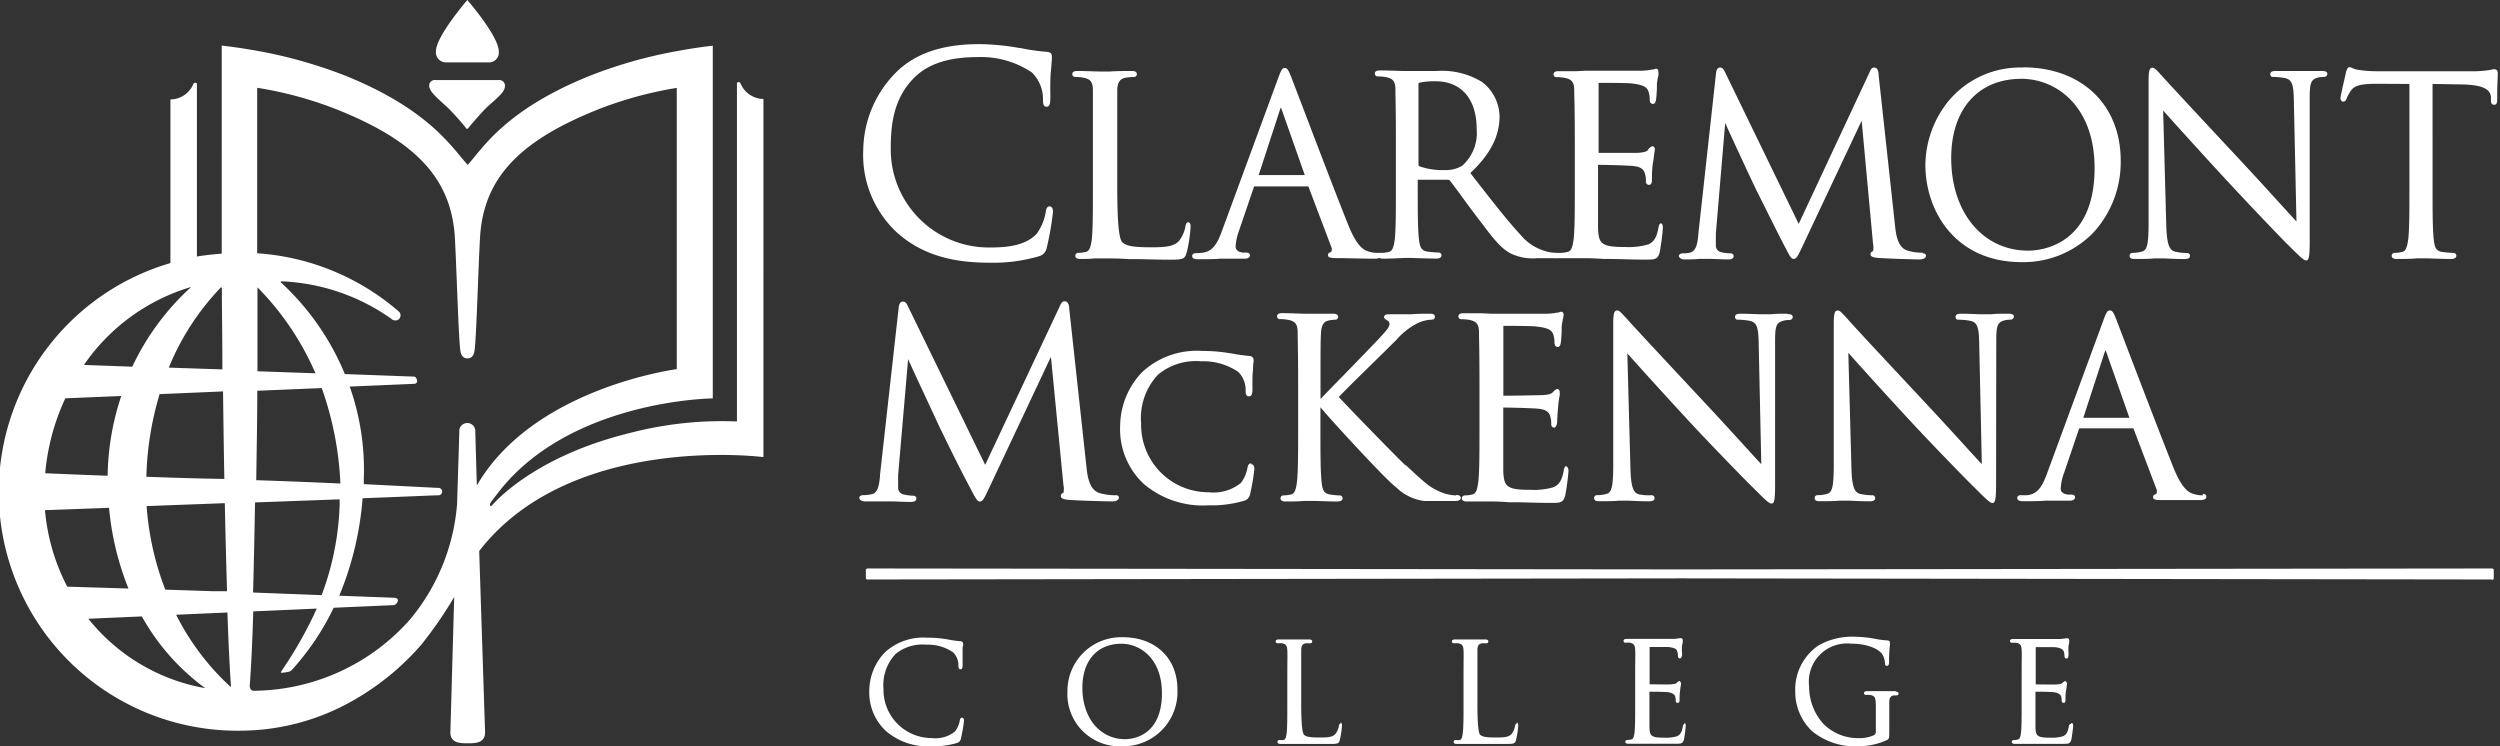 <svg xmlns="http://www.w3.org/2000/svg" data-name="Layer 1" viewBox="0 0 268 80">
  <rect x="0" y="0" width="268" height="80" fill="#333333" stroke="none"/>
  <path fill="#fff" d="M72.55 39.57V9.42a41.62 41.62 0 0 0-8.21 2.22C55.83 15 51.76 19 51.45 25.64c-.16 2.73-.4 11.09-.59 12 0 0-.06.78-.75.78s-.75-.78-.75-.78c-.19-.9-.43-9.26-.59-12-.32-6.64-4.39-10.64-12.9-14a40.89 40.89 0 0 0-8.3-2.23v17.74a25.82 25.82 0 0 1 15.11 6.18.52.52 0 0 0 .11.1.56.56 0 0 1 .15.38.62.62 0 0 1-.09.3.57.57 0 0 1-.33.24h-.15a.55.55 0 0 1-.37-.14 21.9 21.9 0 0 0-11.77-4.05c-.2 0-.13.1-.12.11a27.8 27.8 0 0 1 6.86 9.83l7.33.27s.29-.08.4.37-.39.41-.39.41l-6.82.29A26.84 26.84 0 0 1 39 51.35v.55l7.9.4h.1a.4.4 0 0 1 0 .8h-.13c-.43 0-3.57.15-8 .31a34.05 34.05 0 0 1-2.5 10.45l5.86.22s.54 0 .41.37-.4.42-.43.42l-6.44.28a27.6 27.6 0 0 1-4.44 6.62.85.85 0 0 1-.33.23 4 4 0 0 1-.87.12s-.06 0 0-.1l.24-.37a43.84 43.84 0 0 0 3.59-6.41l-6.81.3c-.1 3.28-.23 6-.38 8 0 .12.08.53.43.51a22.58 22.58 0 0 0 16.71-7.59A22 22 0 0 0 49 54l.24-7.7a.86.86 0 1 1 1.71 0l.16 5.57s0 .21.11 0c5.78-9.74 19.59-12.05 21.33-12.3M22 73.77a23.82 23.82 0 0 1-6.79-7.69l-5.74.25A20.6 20.6 0 0 0 22 73.77m-8.23-10.68a30.61 30.61 0 0 1-2.08-8.65l-6.87.25a21.91 21.91 0 0 0 2.39 8.2l6.56.2M4.82 50.73c1.5.07 4 .17 6.72.27A28 28 0 0 1 13 42.45l-6 .25a24 24 0 0 0-2.15 8M9 39.12l5.18.19a27.12 27.12 0 0 1 6.32-8.55A21.25 21.25 0 0 0 9 39.12m24.81.88a30.1 30.1 0 0 0-6.21-9.2v9l6.29.22m2.6 11.81a35 35 0 0 0-2-10.23l-6.91.29c0 3.25-.07 6.47-.11 9.59 2.46.07 5.79.21 9 .35m-9.32 11.69l7.33.28a30.22 30.22 0 0 0 1.93-9.63v-.64l-9.07.33c-.06 3.46-.13 6.73-.21 9.66m-11.41-9.23a30.91 30.91 0 0 0 2 8.92l5.21.17h1.41c-.09-2.89-.17-6.1-.24-9.44l-8.34.31m1.35-12a33.57 33.57 0 0 0-1.42 8.86c3.28.12 6.44.21 8.36.23-.06-3.09-.1-6.26-.14-9.38zm1-2.84l5.73.19c0-3.05-.05-6-.06-8.77 0 0-.08-.05-.12 0a27.26 27.26 0 0 0-5.57 8.59m6.67 34.11c-.14-1.94-.27-4.66-.38-7.87l-5.5.24a26.94 26.94 0 0 0 5.78 7.68.06.06 0 0 0 .1 0m57.08-62.97V49S61.2 46.35 51.37 59.07L52 78.5c0 1.18-1.07 1.18-1.86 1.18s-1.86 0-1.86-1.17L48.69 64a44.25 44.25 0 0 1-3.54 5.13 28 28 0 0 1-7.36 6 24.53 24.53 0 0 1-12 3.2 25.58 25.58 0 0 1-7.52-50.13V10.66A2.68 2.68 0 0 0 20.73 9c.11-.2.38-.14.38 0v18.5c.78-.14 1.91-.25 2.66-.31V4.89s1.53.15 3.81.56a50.3 50.3 0 0 1 9.56 2.71c8.88 3.62 11.3 7.65 13 9.52 1.66-1.87 4.08-5.9 13-9.52a49.42 49.42 0 0 1 9.48-2.69c2-.37 3.41-.53 3.79-.57v37.81c-.67 0-15.61.36-23.09 10.21-.65.84-.9 1.14-.78 1.27s.11.05.33-.16 4.41-5.09 14.56-7.59A39.16 39.16 0 0 1 79 45.18V8.93c0-.14.27-.2.38 0a2.7 2.7 0 0 0 2.47 1.68m-31.72 3.2c.15-.18 1.05-1.27 2-2.26 1.28-1.14 2-1.71 2-2.32a.38.38 0 0 0 0-.1.61.61 0 0 0-.67-.55h-6.78a.6.6 0 0 0-.67.55.38.38 0 0 0 0 .1c.06.61.75 1.18 2 2.32 1 1 1.89 2.08 2 2.26m2.23-7.12h-4.42a1.08 1.08 0 0 1-1.09-1.18C46.73 3.89 50.1 0 50.1 0s3.37 3.89 3.37 5.51a1.06 1.06 0 0 1-1.12 1.18m60.19 15.43c-.33 0-.39.33-.43.56a5.48 5.48 0 0 1-1 2.41c-1.24 1.26-3.15 1.44-5 1.44a10.51 10.51 0 0 1-10.62-10.68c0-2.52.31-5.4 2.61-7.61 1.47-1.42 3.66-2.12 6.7-2.12a9.78 9.78 0 0 1 5.82 1.65 4 4 0 0 1 1.19 2.91c0 .34 0 .76.38.76s.38-.43.4-.75 0-.59 0-1c0-.64 0-1.43.06-2s.08-1 .11-1.28a3.8 3.8 0 0 0 0-.38c0-.29-.16-.43-.52-.47a22.78 22.78 0 0 1-2.9-.42h-.09a25.77 25.77 0 0 0-4.25-.41c-4 0-7 1-9.11 3.2a12 12 0 0 0-3.35 8.16 11.33 11.33 0 0 0 3.62 8.84c2.45 2.2 5.58 3.23 9.84 3.23a17.31 17.31 0 0 0 5.38-.69 1.15 1.15 0 0 0 .84-.95 30.23 30.23 0 0 0 .66-3.81c0-.54-.27-.59-.35-.59m14.92 1.69c-.31 0-.35.34-.37.46a3.6 3.6 0 0 1-.65 1.51c-.57.68-1.59.73-3.07.73-2.1 0-2.69-.19-3.06-.56s-.53-2.35-.53-5.91V9.7c0-.83.27-1.26.91-1.37a6.11 6.11 0 0 1 .84-.08.31.31 0 0 0 .35-.3c0-.34-.4-.34-.56-.34-.56 0-1.68 0-2.35.06h-.83c-.56 0-1.73-.06-2.62-.06-.15 0-.56 0-.56.34a.31.31 0 0 0 .35.3 4.74 4.74 0 0 1 .86.08c.74.15 1 .46 1 1.37V20c0 2.46 0 4.59-.12 5.68-.12.82-.25 1.25-.66 1.33a4.18 4.18 0 0 1-.76.1.31.31 0 0 0-.35.3c0 .35.41.35.56.35.4 0 1 0 1.5-.06h1.08c.71 0 1.51 0 2.67.08h.77c.94 0 2.12.06 3.59.06s1.57-.1 1.79-.82a16.2 16.2 0 0 0 .4-2.66c0-.22 0-.53-.3-.53m12.54-5.06h-4.94l2.31-7.09.07-.16.07.17 2.49 7.07m12.19-9.71a.18.18 0 0 1 .11-.19 8.09 8.09 0 0 1 1.72-.15c2.76 0 4.41 1.91 4.41 5.12a4.72 4.72 0 0 1-1.54 3.93 3.37 3.37 0 0 1-1.89.47 7.3 7.3 0 0 1-2.69-.4.2.2 0 0 1-.12-.2zm26.1 14.86c-.28 0-.34.29-.37.5-.18 1-.48 1.53-1.1 1.79a7.4 7.4 0 0 1-2.47.28c-2.58 0-2.84-.36-2.91-2V17.67h.05c.44 0 3 .05 3.74.13.92.09 1.14.46 1.24.82a2.48 2.48 0 0 1 .1.82.34.34 0 0 0 .33.38c.32 0 .32-.41.32-.64s0-1.13.1-1.67.12-.9.16-1.15a2 2 0 0 0 .05-.33c0-.31-.19-.35-.27-.35s-.27.13-.45.34v.05c-.19.21-.5.27-1.15.32h-4.16V8.88c.31 0 3.15 0 3.58.07 1.36.16 1.59.45 1.75.81a2.64 2.64 0 0 1 .15.9c0 .39.19.48.35.48s.27-.14.32-.41.07-.76.1-1.21v-.53a7.25 7.25 0 0 1 .16-.91 1.74 1.74 0 0 0 0-.34c0-.32-.15-.37-.24-.37a.57.57 0 0 0-.27.08h-.13a6.89 6.89 0 0 1-1.1.13h-6l-1.04.05h-1.9c-.15 0-.56 0-.56.34a.31.31 0 0 0 .35.3 4.77 4.77 0 0 1 .87.08c.73.15 1 .46 1 1.37s.06 1.57.06 5.66V20c0 2.46 0 4.59-.13 5.68-.12.82-.25 1.25-.66 1.33a3.38 3.38 0 0 1-.76.1h-.13a6.8 6.8 0 0 1-1-.07 5.41 5.41 0 0 1-3.14-1.87c-1.33-1.43-2.89-3.42-4.68-5.72l-.7-.9c2.13-2 3.13-3.93 3.13-6.08a4.74 4.74 0 0 0-1.87-3.68A8.24 8.24 0 0 0 154 7.61h-3.44c-.56 0-1.73-.06-2.62-.06-.15 0-.56 0-.56.34a.31.31 0 0 0 .35.3 4.74 4.74 0 0 1 .86.08c.74.15 1 .46 1 1.37s.05 1.57.05 5.66V20c0 2.46 0 4.59-.12 5.68-.12.82-.25 1.25-.66 1.33a3.45 3.45 0 0 1-.76.1.43.43 0 0 0-.17 0 .48.48 0 0 0-.22 0 3.16 3.16 0 0 1-1-.15c-.58-.16-1.28-.63-2.17-2.83-1.15-2.85-3.57-9.18-5-12.95l-1.11-2.89c-.31-.8-.44-1-.71-1s-.39.24-.71 1.11l-6 16.31c-.5 1.4-1 2.24-2.09 2.38a6.73 6.73 0 0 1-.74.05c-.23 0-.38.12-.38.3 0 .35.43.35.64.35.83 0 1.76 0 2.37-.06h2.64c.38 0 .54-.19.54-.35s-.06-.3-.4-.3h-.27c-.33 0-.86-.17-.86-.62a5.51 5.51 0 0 1 .36-1.72l1.58-4.64c0-.11.09-.12.13-.12h5.65c.06 0 .07 0 .1.07l2.45 6.46a.59.59 0 0 1 0 .43.14.14 0 0 1-.09.09c-.25.07-.28.23-.28.32 0 .28.31.29.8.32h.12c1.17 0 2.63.06 4.13.06a1.05 1.05 0 0 0 .46-.08.92.92 0 0 0 .4.08c.67 0 1.94-.06 2.36-.08h.42c.59 0 1.81.07 2.92.07.49 0 .56-.22.56-.35a.31.31 0 0 0-.35-.3c-.22 0-.79-.05-1.16-.1-.66-.09-.82-.51-.91-1.33-.13-1.09-.13-3.22-.13-5.68v-.69h3.24a.27.27 0 0 1 .23.11c.22.28.57.77 1 1.33.55.77 1.25 1.72 1.88 2.55l.34.44c1.31 1.74 2.18 2.89 3.25 3.46a5.51 5.51 0 0 0 2.88.52h1.86a3.4 3.4 0 0 0 .45 0h2.81c.37 0 .94 0 2 .08h.58c.95 0 2.24.07 3.87.07 1 0 1.34 0 1.55-.79a25.33 25.33 0 0 0 .34-2.58c0-.19 0-.53-.29-.53m28.16 3.16a5.55 5.55 0 0 1-1.66-.23c-1.07-.34-1.23-1.8-1.32-2.66l-1.76-16.13c0-.42-.12-.83-.46-.83s-.43.31-.51.5L192.82 24l-7.91-16.29c-.13-.28-.27-.47-.52-.47s-.39.22-.43.6L182.07 25v.09c-.1.94-.19 1.83-.93 2a3.49 3.49 0 0 1-.76.07c-.2 0-.4.1-.4.27s.2.38.58.38 1.13 0 1.62-.06h1.06c.52 0 1.31.06 2 .06.19 0 .61 0 .61-.38a.31.31 0 0 0-.34-.27 4.3 4.3 0 0 1-1-.13.7.7 0 0 1-.57-.68v-1.32l1-11.85c.64 1.45 3.11 6.74 3.34 7.2l.13.25c1.55 3.12 2.54 5.09 2.94 5.84l.06.1c.5 1 .62 1.18.88 1.18s.39-.2.81-1.08l6.47-13.73 1.22 13.19a1.92 1.92 0 0 1 0 .8.31.31 0 0 0-.27.32c0 .3.38.36.86.4 1 .08 3.85.16 4.4.16s.69-.27.69-.38-.06-.27-.35-.27M224.54 18c0 8.44-5.92 8.87-7.11 8.87-4.86 0-8.26-4.08-8.26-9.92 0-5.24 2.88-8.5 7.53-8.5 3.78 0 7.84 3 7.84 9.55m-7.66-10.76a10 10 0 0 0-8 3.59 11.07 11.07 0 0 0-2.48 6.82c0 5 3.23 10.45 10.32 10.45a10.45 10.45 0 0 0 7.72-3.2 11.16 11.16 0 0 0 2.9-7.68c0-6-4.2-10-10.46-10m32.12.39h-4.96c-.25 0-.66 0-.66.32s.19.32.35.32a6.43 6.43 0 0 1 1.25.13c.71.18.89.65.92 2.36l.28 13c-.45-.48-1.18-1.28-2.06-2.25-1.17-1.28-2.62-2.88-4-4.35-4.08-4.37-8-8.58-8.35-9a3 3 0 0 1-.23-.25c-.36-.39-.59-.63-.79-.63-.36 0-.42.45-.42 1.45v15.05c0 2.39-.14 3.05-.69 3.2a3.73 3.73 0 0 1-1 .15.31.31 0 0 0-.35.3c0 .35.37.35.56.35.82 0 1.61 0 2.09-.06h.82c.49 0 1.32.07 2.4.07.18 0 .61 0 .61-.35 0-.14-.09-.3-.35-.3a5.46 5.46 0 0 1-1.27-.15c-.57-.17-.87-.67-.93-2.92l-.33-12.2c1.11 1.24 3.83 4.26 6.6 7.26S245 26 245.23 26.2c1.46 1.46 1.75 1.72 2 1.72s.37-.3.37-2V10.53c0-1.59.11-2 .87-2.21a2.33 2.33 0 0 1 .6-.07c.29 0 .42-.16.42-.32 0-.32-.39-.32-.61-.32m18.66-.19a1.86 1.86 0 0 0-.26 0 4.83 4.83 0 0 1-.5.1 11.26 11.26 0 0 1-1.84.12h-9.85c-.32 0-1.33 0-2.07-.13a2.31 2.31 0 0 1-.86-.22.78.78 0 0 0-.3-.09c-.18 0-.27.23-.38.56 0 .13-.58 2.48-.58 2.77s.23.37.27.37c.23 0 .33-.18.39-.34a4.45 4.45 0 0 1 .43-.8c.39-.58 1-.75 2.57-.78l3.73.02v11c0 2.46 0 4.59-.13 5.68-.12.82-.25 1.25-.66 1.33a4.18 4.18 0 0 1-.76.1.31.31 0 0 0-.35.3c0 .35.41.35.56.35.57 0 1.55 0 2.14-.07h.75c.58 0 1.81.07 2.92.07.48 0 .56-.22.56-.35a.31.31 0 0 0-.35-.3c-.23 0-.79-.05-1.17-.1-.65-.09-.82-.51-.9-1.33-.13-1.09-.13-3.22-.13-5.68V9l3.17.05c2.61.06 3 .7 3.09 1.32v.29c0 .26 0 .57.35.57.07 0 .32 0 .32-.48v-.83c0-.66.06-1.56.06-2 0-.16 0-.46-.27-.46M119.6 53.09a5.89 5.89 0 0 1-1.75-.24c-1.11-.36-1.28-1.88-1.38-2.79l-1.84-16.89c0-.44-.13-.87-.48-.87s-.45.33-.54.53l-8 17-8.28-17c-.13-.3-.28-.5-.54-.5s-.41.24-.45.63l-2 17.93V51c-.1 1-.2 1.91-1 2a3.4 3.4 0 0 1-.8.08c-.21 0-.42.1-.42.28s.21.39.61.39h2.81c.54 0 1.36.06 2.06.06.19 0 .64 0 .64-.39a.32.32 0 0 0-.36-.28 5.29 5.29 0 0 1-1-.13.73.73 0 0 1-.6-.71v-1.39l1.07-12.41c.67 1.51 3.25 7 3.49 7.54l.09.17c2 4.12 2.84 5.65 3.13 6.21l.06.11c.53 1 .65 1.23.92 1.23s.42-.22.85-1.14l6.77-14.37L114 52a2 2 0 0 1 0 .84.33.33 0 0 0-.28.33c0 .31.39.37.91.42 1 .08 4 .16 4.6.16s.72-.27.72-.39-.06-.28-.36-.28m14.54-3.41c-.31 0-.36.3-.4.47a3.63 3.63 0 0 1-.71 1.63 4.65 4.65 0 0 1-3.45 1 7.22 7.22 0 0 1-7.24-7.35 6.81 6.81 0 0 1 1.79-5.24 6.33 6.33 0 0 1 4.61-1.45 6.68 6.68 0 0 1 4 1.13 2.69 2.69 0 0 1 .8 2c0 .24 0 .63.35.63s.37-.38.38-.61 0-.42 0-.74 0-1 .05-1.39 0-.71.07-.89a1.58 1.58 0 0 0 0-.28q0-.37-.45-.42a18.87 18.87 0 0 1-2-.29h-.06a17.63 17.63 0 0 0-3-.25 8.61 8.61 0 0 0-6.42 2.26 8.42 8.42 0 0 0-2.37 5.77 8 8 0 0 0 2.56 6.25 9.79 9.79 0 0 0 6.93 2.27 12.29 12.29 0 0 0 3.8-.49.88.88 0 0 0 .64-.72 21.8 21.8 0 0 0 .46-2.69c0-.48-.28-.51-.34-.51m21.97 3.35a4.72 4.72 0 0 1-1.58-.33c-1.23-.51-1.67-.92-3.81-2.91h-.06c-1-.94-6.14-6.23-7.13-7.31.81-.89 5.06-5 5.69-5.65l.47-.46a7.51 7.51 0 0 1 2.32-1.82 3.8 3.8 0 0 1 1.42-.36c.11 0 .4 0 .4-.32s-.38-.32-.53-.32c-.46 0-1.44 0-2 .06h-2.46c-.43 0-.46.24-.46.32s.2.29.33.34a.38.38 0 0 1 .25.42c0 .37-.65 1-1.27 1.69l-.11.11c-.51.54-2.11 2.19-3.53 3.65-1.12 1.14-2.1 2.15-2.48 2.56v-1.4c0-4.09 0-4.82.05-5.66s.26-1.26.86-1.37a4.09 4.09 0 0 1 .63-.08.31.31 0 0 0 .35-.29c0-.35-.41-.35-.56-.35h-2.93c-.58 0-1.64-.06-2.51-.06-.15 0-.55 0-.55.35a.3.3 0 0 0 .34.29 4.85 4.85 0 0 1 .87.08c.74.15 1 .46 1 1.37s.05 1.57.05 5.66V46c0 2.47 0 4.59-.13 5.68-.11.82-.24 1.25-.65 1.33a4.14 4.14 0 0 1-.76.1.31.31 0 0 0-.35.3c0 .35.4.35.56.35.52 0 1.37 0 1.93-.06h1.05c.62 0 1.64.06 2.56.06.48 0 .56-.22.56-.35a.31.31 0 0 0-.35-.3 8.13 8.13 0 0 1-1-.1c-.66-.09-.82-.51-.9-1.32-.13-1.1-.13-3.22-.13-5.69v-2.34c1.45 1.73 6.75 7.46 7.91 8.41l.19.15a5.22 5.22 0 0 0 3.07 1.49h3.16c.23 0 .72 0 .72-.35 0-.14-.13-.3-.48-.3M168 49.94c-.28 0-.33.29-.37.51-.18 1-.48 1.52-1.1 1.78a7.4 7.4 0 0 1-2.47.28c-2.58 0-2.83-.36-2.91-2v-6.82h.05c.44 0 3 .05 3.74.13.92.09 1.15.47 1.25.82a2.54 2.54 0 0 1 .1.83c0 .22.12.37.32.37s.32-.41.32-.64.05-1.13.11-1.66a8.93 8.93 0 0 1 .16-1.16 1.89 1.89 0 0 0 0-.33c0-.31-.19-.35-.27-.35s-.27.13-.46.34c-.19.21-.49.27-1.14.32-.44 0-2.44.06-4.17.06a1.09 1.09 0 0 1 0-.13v-7.36c.31 0 3.15 0 3.59.08 1.36.15 1.59.44 1.75.81a2.77 2.77 0 0 1 .14.89c0 .42.22.48.35.48s.26-.07.32-.41.07-.76.1-1.2v-.54a6.27 6.27 0 0 1 .15-.91 1.88 1.88 0 0 0 .06-.34c0-.32-.16-.37-.25-.37a.61.61 0 0 0-.27.08.29.29 0 0 1-.13 0 5.77 5.77 0 0 1-1.1.13h-6l-1.08-.05h-1.9c-.15 0-.55 0-.55.35a.3.3 0 0 0 .34.29 4.85 4.85 0 0 1 .87.08c.74.16 1 .46 1 1.37s.05 1.57.05 5.66V46c0 2.47 0 4.59-.13 5.68-.11.82-.24 1.25-.65 1.33a3.52 3.52 0 0 1-.76.1.31.31 0 0 0-.35.3c0 .35.41.35.56.35h2.53c.37 0 .94 0 2 .08h.58c.94 0 2.24.07 3.86.07 1 0 1.34 0 1.55-.79a25.34 25.34 0 0 0 .35-2.58c0-.19 0-.53-.3-.53m23.79-16.38c-.71 0-1.34 0-1.76.06h-1.03c-.55 0-1.38-.06-2.17-.06-.25 0-.67 0-.67.32s.19.32.35.32a7.45 7.45 0 0 1 1.26.13c.71.18.89.65.92 2.36l.28 13c-.45-.48-1.19-1.29-2.07-2.26-1.17-1.28-2.62-2.87-4-4.34-4.07-4.36-8-8.57-8.35-9l-.24-.25c-.35-.39-.58-.63-.78-.63-.37 0-.43.45-.43 1.45v15c0 2.39-.15 3.05-.7 3.21a3.58 3.58 0 0 1-1 .14c-.26 0-.35.16-.35.3 0 .35.36.35.56.35.82 0 1.61 0 2.08-.06h.82c.5 0 1.33.07 2.4.07.19 0 .62 0 .62-.35a.31.31 0 0 0-.35-.3 5.57 5.57 0 0 1-1.32-.09c-.57-.17-.87-.66-.92-2.91l-.33-12.21c1.11 1.25 3.84 4.28 6.6 7.26s6.58 6.87 6.86 7.12c1.46 1.46 1.74 1.72 2 1.72s.38-.22.38-2V36.59c0-1.59.11-2 .87-2.2a2 2 0 0 1 .59-.08c.3 0 .43-.16.43-.32 0-.32-.39-.32-.61-.32m23.7-.04c-.71 0-1.34 0-1.76.06h-1.03c-.55 0-1.38-.06-2.17-.06-.25 0-.67 0-.67.32s.19.32.35.32a7.45 7.45 0 0 1 1.26.13c.71.18.89.65.92 2.36l.28 13c-.45-.48-1.19-1.29-2.07-2.26-1.17-1.28-2.62-2.87-4-4.34-4.07-4.35-8-8.56-8.35-9a3 3 0 0 1-.23-.25c-.36-.39-.59-.63-.79-.63-.37 0-.43.45-.43 1.45v15c0 2.39-.15 3.05-.7 3.21a3.58 3.58 0 0 1-1 .14c-.26 0-.35.16-.35.3 0 .35.36.35.56.35.82 0 1.61 0 2.08-.06h.83c.5 0 1.33.07 2.4.07.19 0 .62 0 .62-.35a.31.31 0 0 0-.35-.3 5.57 5.57 0 0 1-1.28-.15c-.57-.17-.87-.66-.92-2.91l-.33-12.21c1.11 1.25 3.84 4.28 6.6 7.26s6.58 6.87 6.86 7.12c1.46 1.46 1.74 1.72 2 1.72s.38-.3.38-2l.02-15.37c0-1.59.11-2 .87-2.2a2.06 2.06 0 0 1 .6-.08c.29 0 .42-.16.42-.32 0-.32-.4-.32-.61-.32m12.99 11.16h-4.94l2.31-7.09a.89.89 0 0 1 .07-.16s0 .08.07.16l2.49 7.08m7.88 8.32a3.18 3.18 0 0 1-1-.15c-.57-.16-1.27-.63-2.16-2.83-1.14-2.85-3.56-9.16-5-12.93l-1.11-2.91c-.31-.8-.44-1-.71-1s-.39.24-.71 1.12l-6 16.31c-.5 1.39-1 2.23-2.09 2.37a6.9 6.9 0 0 1-.75 0c-.22 0-.37.12-.37.3 0 .35.43.35.64.35.83 0 1.76 0 2.37-.06h2.64c.38 0 .54-.19.54-.35s-.06-.3-.41-.3h-.26c-.33 0-.86-.16-.86-.62a5.4 5.4 0 0 1 .36-1.71l1.58-4.65c0-.11.09-.12.13-.12h5.65c.06 0 .07 0 .1.07l2.45 6.46a.59.59 0 0 1 0 .43.18.18 0 0 1-.09.1c-.25.06-.28.22-.28.31 0 .28.31.3.79.32h4.25c.44 0 .67-.12.67-.35s-.14-.3-.4-.3M103.14 76.94c-.2 0-.23.18-.25.3a2.68 2.68 0 0 1-.52 1.18 3.32 3.32 0 0 1-2.47.7 5.17 5.17 0 0 1-5.19-5.26A4.86 4.86 0 0 1 96 70.11a4.54 4.54 0 0 1 3.3-1 4.79 4.79 0 0 1 2.86.81 1.91 1.91 0 0 1 .58 1.41c0 .17 0 .42.22.42s.22-.25.23-.41 0-.28 0-.51v-1c0-.28 0-.51.05-.63s0-.15 0-.19c0-.22-.16-.26-.29-.27a12.37 12.37 0 0 1-1.43-.21 12.56 12.56 0 0 0-2.14-.17 6.1 6.1 0 0 0-4.54 1.59A6 6 0 0 0 93.19 74 5.63 5.63 0 0 0 95 78.39 6.91 6.91 0 0 0 99.9 80a8.5 8.5 0 0 0 2.68-.35.58.58 0 0 0 .43-.49 14.92 14.92 0 0 0 .33-1.9c0-.3-.16-.32-.2-.32m21.42-2.63c0 4.69-3.28 4.93-3.94 4.93-2.7 0-4.59-2.27-4.59-5.51 0-2.91 1.6-4.72 4.18-4.72 2.09 0 4.35 1.66 4.35 5.3m-4.25-6a5.76 5.76 0 0 0-5.88 5.83 5.59 5.59 0 0 0 5.79 5.86 5.82 5.82 0 0 0 6-6.1c0-3.34-2.35-5.59-5.86-5.59m23.4 9.24c-.2 0-.22.21-.23.28a2.08 2.08 0 0 1-.36.83c-.31.38-.87.4-1.7.4-1.16 0-1.48-.1-1.68-.3s-.3-1.35-.3-3.29V69.7c0-.47.15-.68.49-.74h.47a.2.2 0 0 0 .22-.19c0-.22-.26-.22-.34-.22h-3.24c-.08 0-.34 0-.34.22a.2.2 0 0 0 .22.19 2.45 2.45 0 0 1 .48 0c.4.09.52.25.55.74s0 .88 0 3.16v2.58c0 1.37 0 2.56-.07 3.17-.06.44-.13.68-.35.72a2.09 2.09 0 0 1-.42 0 .2.2 0 0 0-.22.19c0 .23.26.23.34.23h5.36c.82 0 .9-.06 1-.47a9.46 9.46 0 0 0 .22-1.5c0-.12 0-.32-.19-.32m18.98.09c-.2 0-.23.21-.24.28a1.93 1.93 0 0 1-.35.83c-.32.38-.88.4-1.7.4-1.16 0-1.49-.1-1.69-.3s-.29-1.35-.29-3.29V69.7c0-.47.14-.68.49-.74h.46a.2.2 0 0 0 .22-.19c0-.22-.25-.22-.33-.22h-3.24c-.09 0-.34 0-.34.22a.2.2 0 0 0 .22.19 2.45 2.45 0 0 1 .48 0c.4.09.52.25.55.74s0 .88 0 3.16v2.58c0 1.37 0 2.56-.08 3.17-.06.44-.13.68-.34.72a2.19 2.19 0 0 1-.42 0 .2.2 0 0 0-.22.19c0 .23.25.23.34.23h5.36c.82 0 .9-.06 1-.47a9.7 9.7 0 0 0 .23-1.5c0-.12 0-.32-.19-.32m18.05.15c-.18 0-.21.19-.23.31-.1.57-.26.83-.6 1a4 4 0 0 1-1.37.16c-1.42 0-1.56-.18-1.6-1.11v-3.82c.25 0 1.7 0 2.09.07s.62.25.67.45a1.24 1.24 0 0 1 .06.45.2.2 0 0 0 .2.23c.21 0 .21-.24.21-.38s0-.62.06-.93a4.4 4.4 0 0 1 .09-.64v-.19c0-.05-.13-.21-.17-.21s-.17.07-.27.19c-.1.11-.26.14-.62.17s-1.35 0-2.3 0v-4h2c.8.09.88.27.95.44a1.27 1.27 0 0 1 .08.48c0 .26.14.3.22.3s.17-.09.21-.25 0-.41 0-.66v-.31a3.83 3.83 0 0 1 .09-.51.81.81 0 0 0 0-.19c0-.21-.11-.24-.16-.24a.34.34 0 0 0-.16 0H180a3.54 3.54 0 0 1-.61.07h-5.01c-.08 0-.34 0-.34.22a.2.2 0 0 0 .22.19 2.45 2.45 0 0 1 .48 0c.4.09.52.25.55.74s0 .88 0 3.16v2.58c0 1.37 0 2.56-.07 3.17-.06.43-.13.68-.35.72a2.8 2.8 0 0 1-.42.06.19.19 0 0 0-.22.19c0 .21.26.21.34.21h5.06c.57 0 .76 0 .89-.46.07-.31.19-1.31.19-1.45s0-.32-.19-.32m22.73-3.41h-3.1c-.08 0-.33 0-.33.22a.2.2 0 0 0 .22.19 3.57 3.57 0 0 1 .47 0c.51.14.58.24.58 1.42v2.49a.42.42 0 0 1-.24.42 4 4 0 0 1-1.62.3 5.25 5.25 0 0 1-3.77-1.54 5.94 5.94 0 0 1-1.52-4 4.09 4.09 0 0 1 4.48-4.59c1.8 0 3 .59 3.36 1.14a2 2 0 0 1 .29.93c0 .12 0 .31.21.31s.23-.26.23-.41a14.67 14.67 0 0 1 .09-1.84v-.24c0-.05 0-.21-.27-.24a7.51 7.51 0 0 1-1.17-.14 12.71 12.71 0 0 0-2.26-.25 7.29 7.29 0 0 0-3.95.93 5.68 5.68 0 0 0-2.5 4.91 5.82 5.82 0 0 0 1.78 4.26 7.23 7.23 0 0 0 4.9 1.64 7.43 7.43 0 0 0 3.16-.67c.23-.14.24-.23.24-.88v-3.16c0-.46.14-.69.45-.74a2.74 2.74 0 0 1 .32 0 .2.2 0 0 0 .22-.19c0-.22-.25-.22-.33-.22M222 77.61c-.18 0-.21.19-.23.31-.1.57-.26.83-.6 1a4 4 0 0 1-1.37.16c-1.42 0-1.56-.18-1.6-1.11v-3.82c.24 0 1.69 0 2.08.07s.62.25.68.45a1.48 1.48 0 0 1 .05.45.21.21 0 0 0 .21.23c.2 0 .2-.24.2-.38s0-.63.06-.93.06-.5.09-.64 0-.14 0-.19-.15-.21-.18-.21-.17.08-.28.2c-.1.11-.26.14-.62.17s-1.31 0-2.26 0v-4h2c.8.09.88.27 1 .44a1.55 1.55 0 0 1 .08.48c0 .26.13.3.22.3s.16 0 .2-.25 0-.43 0-.69v-.28a4.17 4.17 0 0 1 .09-.51.81.81 0 0 0 0-.19c0-.21-.11-.24-.16-.24a.34.34 0 0 0-.16 0h-.07a3.54 3.54 0 0 1-.61.07h-5.01c-.08 0-.34 0-.34.22a.2.2 0 0 0 .22.19 2.45 2.45 0 0 1 .48 0c.4.09.52.25.55.74s0 .88 0 3.16v2.58c0 1.37 0 2.56-.07 3.17-.06.44-.13.68-.35.72a2 2 0 0 1-.42.06.19.19 0 0 0-.22.19c0 .21.26.21.34.21h5.16c.57 0 .76 0 .89-.46.07-.31.19-1.31.19-1.45s0-.32-.19-.32m45.04-15.39L180.25 62 93 62.12a.16.16 0 0 1-.18-.16v-.86c0-.16.18-.16.18-.16l87.26.1 86.87-.1s.2 0 .2.16v.9c0 .17-.2.16-.2.16"/>
</svg>
